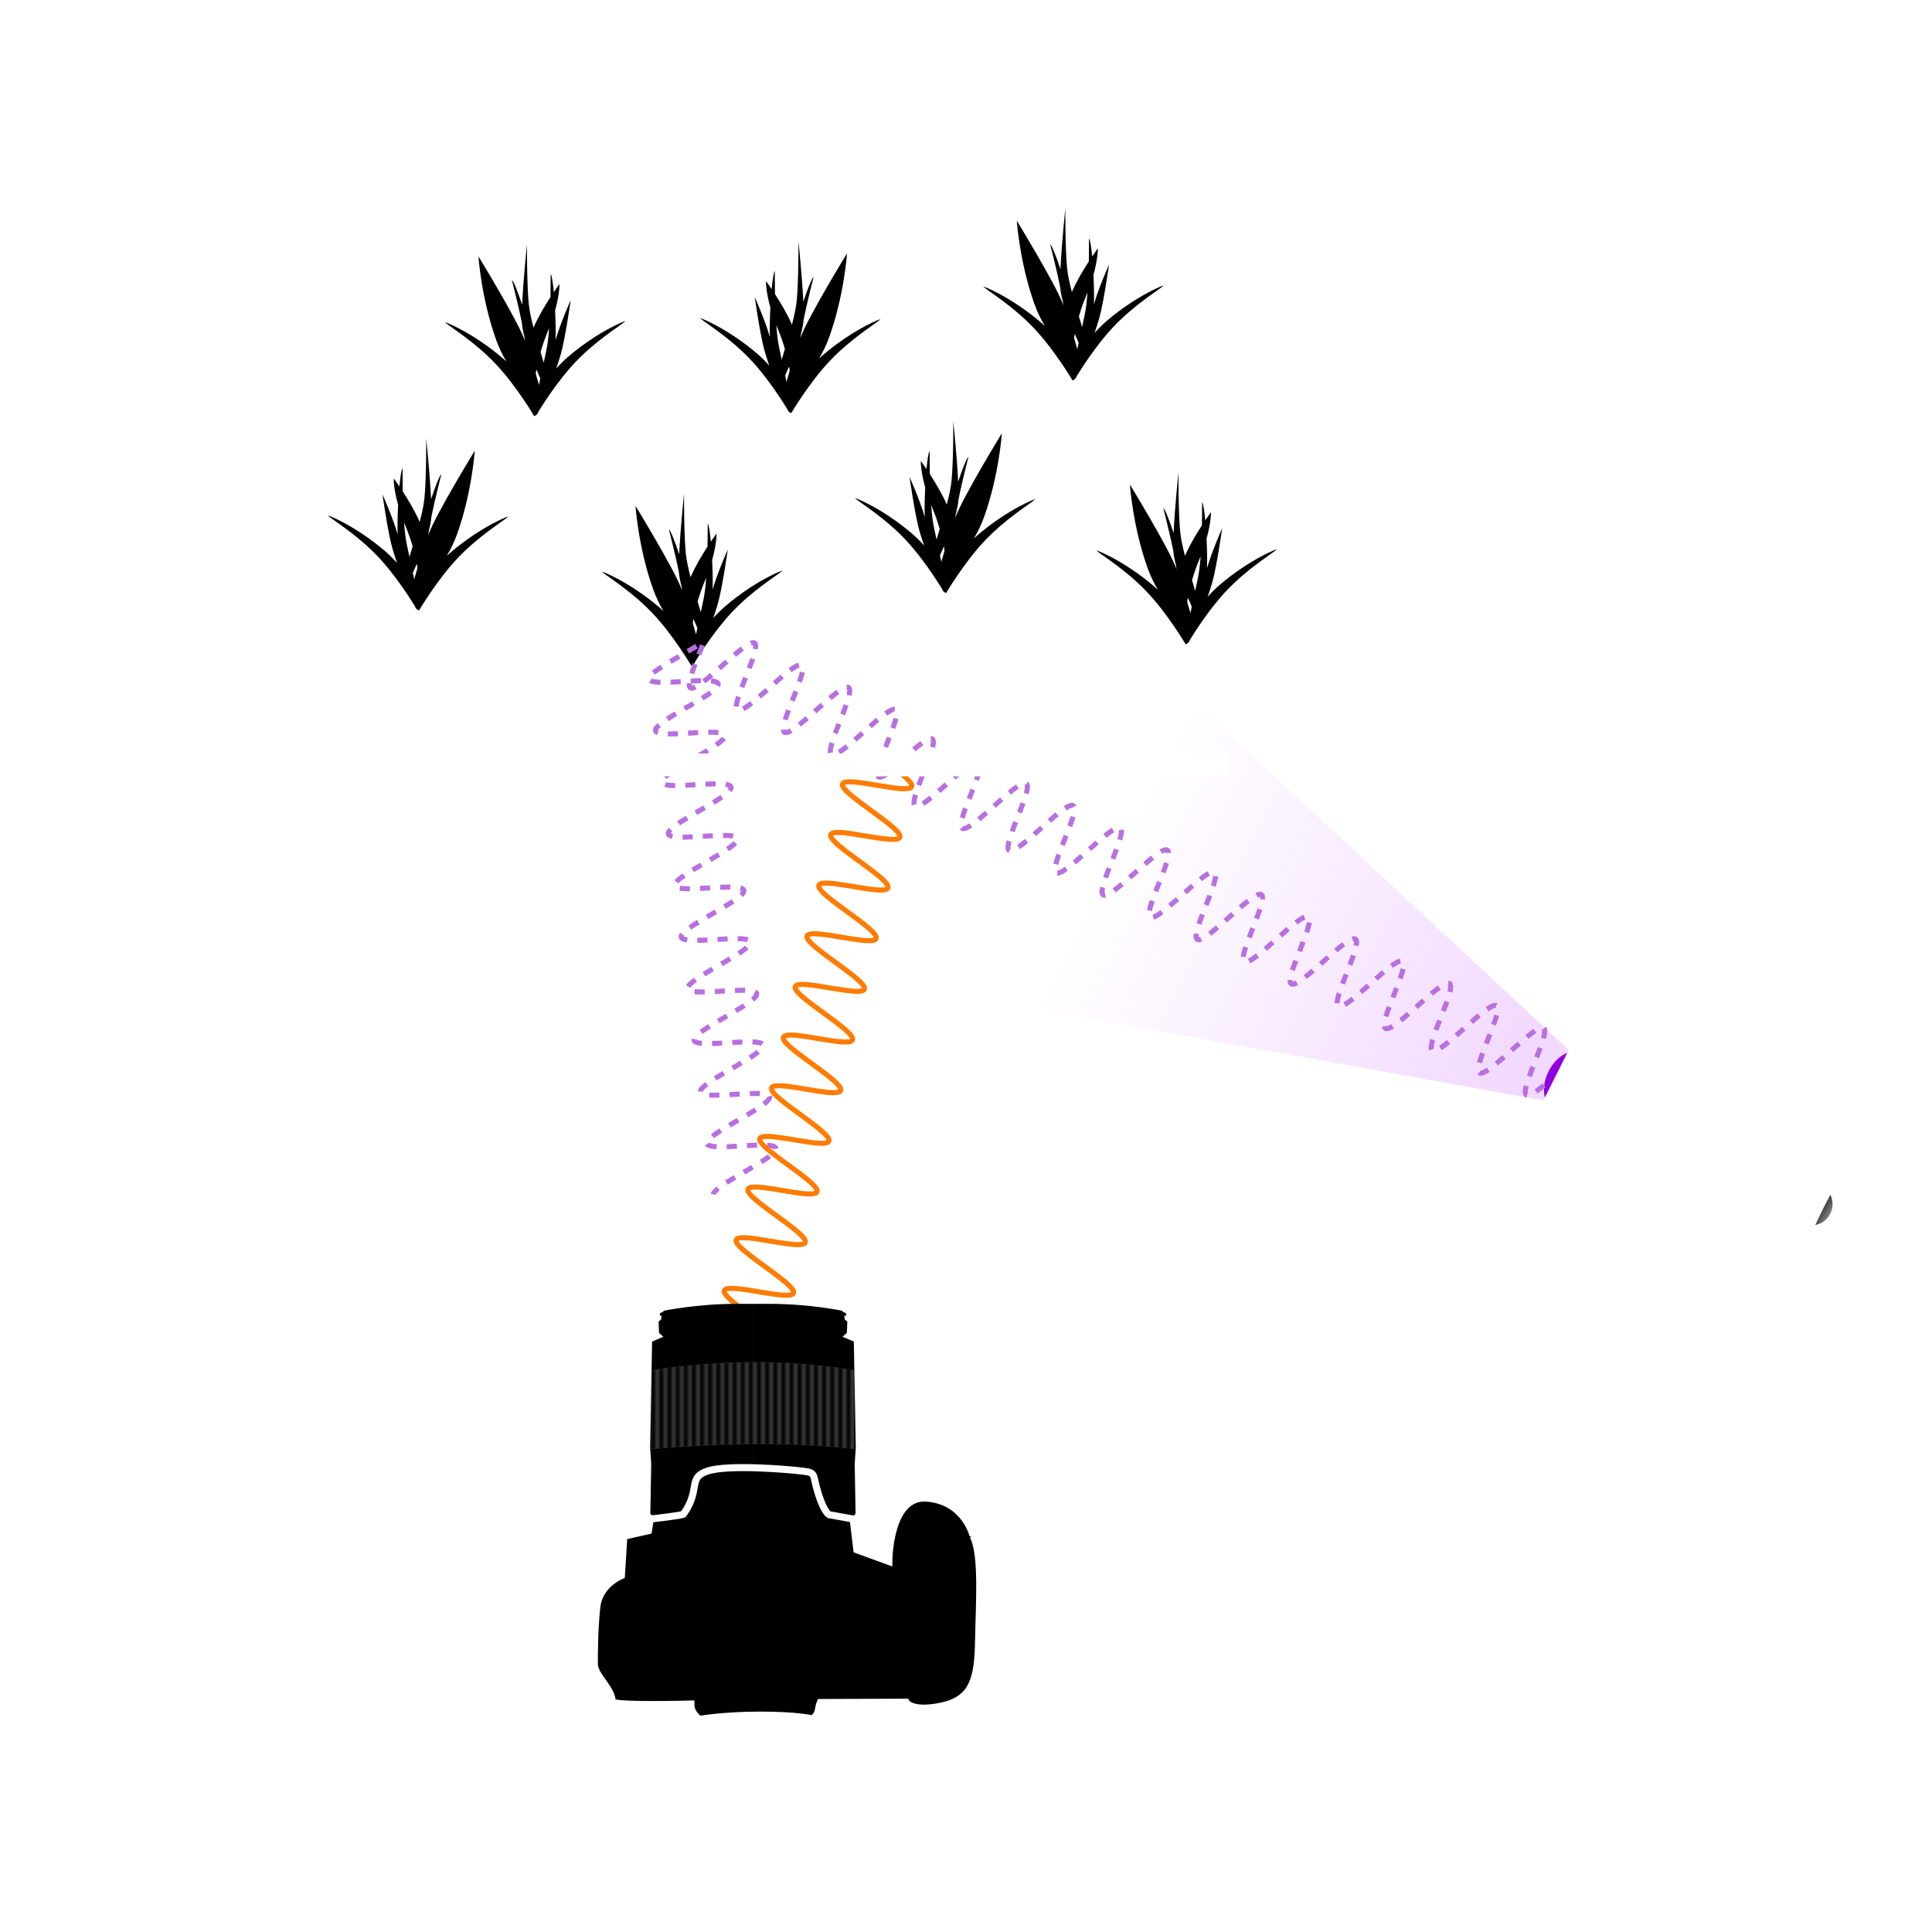 <?xml version="1.0" encoding="UTF-8" standalone="no"?>
<svg
   width="210mm"
   height="210mm"
   viewBox="0 0 210 210"
   version="1.1"
   id="svg8"
   sodipodi:docname="Torch_angle_white.svg"
   inkscape:version="1.2.2 (732a01da63, 2022-12-09)"
   xmlns:inkscape="http://www.inkscape.org/namespaces/inkscape"
   xmlns:sodipodi="http://sodipodi.sourceforge.net/DTD/sodipodi-0.dtd"
   xmlns:xlink="http://www.w3.org/1999/xlink"
   xmlns="http://www.w3.org/2000/svg"
   xmlns:svg="http://www.w3.org/2000/svg"
   xmlns:rdf="http://www.w3.org/1999/02/22-rdf-syntax-ns#"
   xmlns:cc="http://creativecommons.org/ns#"
   xmlns:dc="http://purl.org/dc/elements/1.1/">
  <defs
     id="defs2">
    <pattern
       inkscape:collect="always"
       xlink:href="#Strips1_1white"
       id="pattern5194"
       patternTransform="matrix(-0.442,0,0,9.717,113.322,78.043)" />
    <inkscape:path-effect
       effect="mirror_symmetry"
       start_point="122.61,90.538"
       end_point="122.61,114.291"
       center_point="122.61,102.414"
       id="path-effect5150"
       is_visible="true"
       lpeversion="1"
       mode="free"
       discard_orig_path="false"
       fuse_paths="false"
       oposite_fuse="false"
       split_items="false"
       lpesatellites=""
       split_open="false"
       link_styles="false" />
    <linearGradient
       inkscape:collect="always"
       id="linearGradient5026-5">
      <stop
         style="stop-color:#393939;stop-opacity:1;"
         offset="0"
         id="stop5022" />
      <stop
         style="stop-color:#393939;stop-opacity:0;"
         offset="1"
         id="stop5024" />
    </linearGradient>
    <linearGradient
       inkscape:collect="always"
       id="linearGradient4998">
      <stop
         style="stop-color:#dea0ff;stop-opacity:0.399;"
         offset="0"
         id="stop4994" />
      <stop
         style="stop-color:#dea0ff;stop-opacity:0;"
         offset="1"
         id="stop4996" />
    </linearGradient>
    <inkscape:path-effect
       effect="mirror_symmetry"
       start_point="35.53,86.179"
       end_point="35.53,125.488"
       center_point="35.53,105.833"
       id="path-effect4976"
       is_visible="true"
       lpeversion="1"
       mode="free"
       discard_orig_path="false"
       fuse_paths="false"
       oposite_fuse="false"
       split_items="false"
       lpesatellites=""
       split_open="false"
       link_styles="false" />
    <pattern
       inkscape:collect="always"
       xlink:href="#Strips1_1white"
       id="pattern3037"
       patternTransform="matrix(0.24,0,0,5.852,80.654,96.314)" />
    <pattern
       inkscape:collect="always"
       patternUnits="userSpaceOnUse"
       width="2"
       height="1"
       patternTransform="translate(0,0) scale(10,10)"
       id="Strips1_1white"
       inkscape:stockid="Stripes 1:1 white"
       inkscape:isstock="true">
      <rect
         style="fill:white;stroke:none"
         x="0"
         y="-0.5"
         width="1"
         height="2"
         id="rect1822" />
    </pattern>
    <pattern
       inkscape:collect="always"
       xlink:href="#Strips1_1-2"
       id="pattern2932-5"
       patternTransform="matrix(0.341,0,0,18.382,74.835,100.493)" />
    <pattern
       inkscape:collect="always"
       patternUnits="userSpaceOnUse"
       width="2"
       height="1"
       patternTransform="translate(0,0) scale(10,10)"
       id="Strips1_1-2"
       inkscape:stockid="Stripes 1:1"
       inkscape:isstock="true">
      <rect
         style="fill:black;stroke:none"
         x="0"
         y="-0.5"
         width="1"
         height="2"
         id="rect1819-3" />
    </pattern>
    <linearGradient
       inkscape:collect="always"
       xlink:href="#linearGradient4998"
       id="linearGradient5000"
       x1="29.401"
       y1="75.915"
       x2="29.505"
       y2="38.554"
       gradientUnits="userSpaceOnUse" />
    <linearGradient
       inkscape:collect="always"
       xlink:href="#linearGradient5026-5"
       id="linearGradient5030"
       x1="196.07"
       y1="73.92"
       x2="198.979"
       y2="75.009"
       gradientUnits="userSpaceOnUse" />
    <filter
       style="color-interpolation-filters:sRGB;"
       inkscape:label="Invert"
       id="filter4926"
       x="0"
       y="0"
       width="1"
       height="1">
      <feColorMatrix
         type="hueRotate"
         values="180"
         result="color1"
         id="feColorMatrix4922" />
      <feColorMatrix
         values="-1 0 0 0 1 0 -1 0 0 1 0 0 -1 0 1 -0.21 -0.72 -0.07 1 0 "
         result="color2"
         id="feColorMatrix4924" />
    </filter>
    <filter
       style="color-interpolation-filters:sRGB;"
       inkscape:label="Invert"
       id="filter5687"
       x="0"
       y="0"
       width="1"
       height="1">
      <feColorMatrix
         type="hueRotate"
         values="180"
         result="color1"
         id="feColorMatrix5683" />
      <feColorMatrix
         values="-1 0 0 0 1 0 -1 0 0 1 0 0 -1 0 1 -0.21 -0.72 -0.07 1 0 "
         result="color2"
         id="feColorMatrix5685" />
    </filter>
    <filter
       style="color-interpolation-filters:sRGB;"
       inkscape:label="Invert"
       id="filter6419"
       x="-0.009"
       y="-0.003"
       width="1.018"
       height="1.012">
      <feColorMatrix
         type="hueRotate"
         values="180"
         result="color1"
         id="feColorMatrix6415" />
      <feColorMatrix
         values="-1 0 0 0 1 0 -1 0 0 1 0 0 -1 0 1 -0.21 -0.72 -0.07 1 0 "
         result="color2"
         id="feColorMatrix6417" />
    </filter>
  </defs>
  <sodipodi:namedview
     id="base"
     pagecolor="#000000"
     bordercolor="#666666"
     borderopacity="1.0"
     inkscape:pageopacity="0"
     inkscape:pageshadow="2"
     inkscape:zoom="0.98994949"
     inkscape:cx="385.87827"
     inkscape:cy="340.42141"
     inkscape:document-units="mm"
     inkscape:current-layer="layer4"
     inkscape:document-rotation="0"
     showgrid="false"
     inkscape:window-width="1920"
     inkscape:window-height="1017"
     inkscape:window-x="-8"
     inkscape:window-y="456"
     inkscape:window-maximized="1"
     inkscape:snap-global="false"
     inkscape:showpageshadow="2"
     inkscape:pagecheckerboard="0"
     inkscape:deskcolor="#d1d1d1" />
  <g
     inkscape:groupmode="layer"
     id="layer5"
     inkscape:label="Layer 5">
    <g
       id="g4992"
       transform="rotate(-47.432,153.529,-47.407)"
       style="display:inline">
      <circle
         style="font-variation-settings:normal;display:inline;opacity:1;vector-effect:none;fill:url(#linearGradient5030);fill-opacity:1;stroke:none;stroke-width:0.214;stroke-linecap:butt;stroke-linejoin:miter;stroke-miterlimit:4;stroke-dasharray:none;stroke-dashoffset:0;stroke-opacity:1;stop-color:#000000;stop-opacity:1;filter:url(#filter5687)"
         id="path5008"
         cx="194.878"
         cy="73.733"
         r="2.305"
         transform="rotate(58.941,95.429,-37.386)" />
      <g
         id="g5006"
         transform="rotate(-15.99,12.582,29.333)">
        <path
           sodipodi:type="star"
           style="font-variation-settings:normal;opacity:1;vector-effect:none;fill:url(#linearGradient5000);fill-opacity:1;stroke:none;stroke-width:0.285;stroke-linecap:butt;stroke-linejoin:miter;stroke-miterlimit:4;stroke-dasharray:none;stroke-dashoffset:0;stroke-opacity:1;stop-color:#000000;stop-opacity:1"
           id="path4986"
           sodipodi:sides="3"
           sodipodi:cx="29.266012"
           sodipodi:cy="53.453907"
           sodipodi:r1="33.008869"
           sodipodi:r2="16.504435"
           sodipodi:arg1="1.5707963"
           sodipodi:arg2="2.6179939"
           inkscape:flatsided="true"
           inkscape:rounded="0"
           inkscape:randomized="0"
           d="M 29.266,86.463 0.679,36.949 l 57.173,-10e-7 z"
           inkscape:transform-center-y="11.081872"
           transform="matrix(0.683,0,0,1.343,9.29,-23.848)" />
        <g
           id="g4982"
           transform="translate(0.468,-6.014)">
          <ellipse
             style="font-variation-settings:normal;opacity:1;vector-effect:none;fill:#8f00e0;fill-opacity:1;stroke:none;stroke-width:0.985;stroke-linecap:butt;stroke-linejoin:miter;stroke-miterlimit:4;stroke-dasharray:none;stroke-dashoffset:0;stroke-opacity:0;stop-color:#000000;stop-opacity:1"
             id="path4978"
             cx="28.821"
             cy="89.401"
             rx="3.496"
             ry="2.457" />
          <path
             style="fill:#ffffff;stroke:#ffffff;stroke-width:0.265px;stroke-linecap:butt;stroke-linejoin:miter;stroke-opacity:1;fill-opacity:1"
             d="m 30.574,125.537 -0.836,-5.89 -0.333,-0.606 c -0.717,-4.757 -0.524,-10.164 0,-15.807 l 0.351,-0.403 V 98.351 L 28.47,96.023 c -0.089,-3.282 -0.46,-6.563 0.46,-9.845 h 6.599 V 125.488 Z m 9.911,0 0.836,-5.89 0.333,-0.606 c 0.717,-4.757 0.524,-10.164 0,-15.807 l -0.351,-0.403 v -4.479 l 1.286,-2.328 c 0.089,-3.282 0.46,-6.563 -0.46,-9.845 H 35.53 V 125.488 Z"
             id="path4974"
             inkscape:path-effect="#path-effect4976"
             inkscape:original-d="m 30.574323,125.53707 -0.836298,-5.88992 -0.332697,-0.60636 c -0.716571,-4.75723 -0.524324,-10.16362 0,-15.8072 l 0.351037,-0.4034 V 98.350972 L 28.47038,96.023185 c -0.08875,-3.281581 -0.459954,-6.563163 0.46019,-9.844744 h 6.599185 V 125.488 Z"
             sodipodi:nodetypes="ccccccccccc"
             transform="matrix(0.573,0,0,0.82,8.457,17.304)"
             class="UnoptimicedTransforms" />
        </g>
      </g>
    </g>
  </g>
  <g
     inkscape:groupmode="layer"
     id="layer6"
     inkscape:label="Layer 6"
     style="display:inline"
     transform="matrix(0.794,0,0,0.794,16.211,1.52)">
    <g
       id="g14795"
       transform="matrix(2.559,0,0,2.559,-57.247,38.863)"
       style="filter:url(#filter4926)">
      <g
         id="g14859"
         transform="translate(1.94,-0.296)">
        <path
           id="path16377"
           style="fill:#000000;fill-opacity:1;stroke:none;stroke-width:0.212px;stroke-linecap:butt;stroke-linejoin:miter;stroke-opacity:1"
           d="m 35.253,7.832 c 0,0 0.011,2.072 -0.092,3.158 -0.036,0.378 -0.134,0.826 -0.257,1.296 -0.244,-0.571 -0.612,-1.181 -0.907,-1.634 -0.014,-0.72 -0.005,-1.248 -0.013,-1.237 -0.062,0.093 -0.119,0.476 -0.165,0.97 -0.18,-0.265 -0.304,-0.431 -0.304,-0.431 0,0 -0.018,0.511 0.235,1.415 -0.03,0.59 -0.041,1.182 -0.026,1.576 -0.261,-0.908 -0.81,-2.136 -0.81,-2.136 0,0 0.289,2.06 0.535,2.912 0.066,0.23 0.152,0.492 0.241,0.751 -0.224,-0.246 -0.448,-0.467 -0.646,-0.636 -1.619,-1.383 -3.161,-1.98 -3.042,-1.884 0.404,0.328 1.568,1.031 2.659,2.174 0.922,0.967 1.753,2.283 1.989,2.668 0.029,0.104 0.098,0.181 0.217,0.223 0,0 0.977,-1.655 2.079,-2.81 1.102,-1.155 2.277,-1.865 2.685,-2.197 0.12,-0.097 -1.437,0.506 -3.072,1.903 -0.066,0.056 -0.134,0.118 -0.205,0.184 0.206,-0.345 0.396,-0.732 0.55,-1.161 0.795,-2.216 0.947,-4.466 0.947,-4.466 0,0 -2.036,3.327 -2.462,4.44 -0.011,0.029 -0.023,0.06 -0.034,0.09 0.013,-0.086 0.027,-0.172 0.041,-0.26 0.069,-0.26 0.116,-0.501 0.13,-0.705 0.241,-1.201 0.551,-2.32 0.536,-2.306 -0.107,0.097 -0.327,0.665 -0.549,1.335 -0.063,-1.369 -0.26,-3.235 -0.26,-3.235 z m -1.185,4.478 c 0.026,0.066 0.053,0.132 0.081,0.2 0.157,0.376 0.28,0.741 0.378,1.079 -0.059,0.194 -0.116,0.384 -0.17,0.568 -0.099,-0.445 -0.19,-0.869 -0.228,-1.197 -0.024,-0.209 -0.044,-0.428 -0.061,-0.65 z m 0.682,2.216 c 0.011,0.059 0.022,0.116 0.031,0.17 -0.002,0.029 -0.003,0.058 -0.005,0.087 -0.06,0.2 -0.115,0.391 -0.166,0.567 -0.021,-0.114 -0.044,-0.231 -0.069,-0.35 0.067,-0.148 0.138,-0.308 0.209,-0.475 z" />
        <path
           id="path16377-7"
           style="display:inline;fill:#000000;fill-opacity:1;stroke:none;stroke-width:0.212px;stroke-linecap:butt;stroke-linejoin:miter;stroke-opacity:1"
           d="m 55.167,-2.724 c 0,0 0.011,2.072 -0.092,3.158 -0.036,0.378 -0.134,0.826 -0.257,1.296 -0.244,-0.571 -0.612,-1.181 -0.907,-1.634 -0.014,-0.72 -0.005,-1.248 -0.013,-1.237 -0.062,0.093 -0.119,0.476 -0.165,0.97 -0.18,-0.265 -0.304,-0.431 -0.304,-0.431 0,0 -0.018,0.511 0.235,1.415 -0.03,0.59 -0.041,1.182 -0.026,1.576 -0.261,-0.908 -0.81,-2.136 -0.81,-2.136 0,0 0.289,2.06 0.535,2.912 0.066,0.23 0.152,0.492 0.241,0.751 -0.224,-0.246 -0.448,-0.467 -0.646,-0.636 -1.619,-1.383 -3.161,-1.98 -3.042,-1.884 0.404,0.328 1.568,1.031 2.659,2.174 0.922,0.967 1.753,2.283 1.989,2.668 0.029,0.104 0.098,0.181 0.217,0.223 0,0 0.977,-1.655 2.079,-2.81 1.102,-1.155 2.277,-1.865 2.685,-2.197 0.12,-0.097 -1.437,0.506 -3.072,1.903 -0.066,0.056 -0.134,0.118 -0.205,0.184 0.206,-0.345 0.396,-0.732 0.55,-1.161 0.795,-2.216 0.947,-4.466 0.947,-4.466 0,0 -2.036,3.327 -2.462,4.44 -0.011,0.029 -0.023,0.06 -0.034,0.09 0.013,-0.086 0.027,-0.172 0.041,-0.26 0.069,-0.26 0.116,-0.501 0.13,-0.705 0.241,-1.201 0.551,-2.32 0.536,-2.306 -0.107,0.097 -0.327,0.665 -0.549,1.335 -0.063,-1.369 -0.26,-3.235 -0.26,-3.235 z m -1.185,4.478 c 0.026,0.066 0.053,0.132 0.081,0.2 0.157,0.376 0.28,0.741 0.378,1.079 -0.059,0.194 -0.116,0.384 -0.17,0.568 -0.099,-0.445 -0.19,-0.869 -0.228,-1.197 -0.024,-0.209 -0.044,-0.428 -0.061,-0.65 z m 0.682,2.216 c 0.011,0.059 0.022,0.116 0.031,0.17 -0.002,0.029 -0.003,0.058 -0.005,0.087 -0.06,0.2 -0.115,0.391 -0.166,0.567 -0.021,-0.114 -0.044,-0.231 -0.069,-0.35 0.067,-0.148 0.138,-0.308 0.209,-0.475 z" />
        <path
           id="path16377-1"
           style="display:inline;fill:#000000;fill-opacity:1;stroke:none;stroke-width:0.212px;stroke-linecap:butt;stroke-linejoin:miter;stroke-opacity:1"
           d="m 63.45,6.902 c 0,0 0.011,2.072 -0.092,3.158 -0.036,0.378 -0.134,0.826 -0.257,1.296 -0.244,-0.571 -0.612,-1.181 -0.907,-1.634 -0.014,-0.72 -0.005,-1.248 -0.013,-1.237 -0.062,0.093 -0.119,0.476 -0.165,0.97 -0.18,-0.265 -0.304,-0.431 -0.304,-0.431 0,0 -0.018,0.511 0.235,1.415 -0.03,0.59 -0.041,1.182 -0.026,1.576 -0.261,-0.908 -0.81,-2.136 -0.81,-2.136 0,0 0.289,2.06 0.535,2.912 0.066,0.23 0.152,0.492 0.241,0.751 -0.224,-0.246 -0.448,-0.467 -0.646,-0.636 -1.619,-1.383 -3.161,-1.98 -3.042,-1.884 0.404,0.328 1.568,1.031 2.659,2.174 0.922,0.967 1.753,2.283 1.989,2.668 0.029,0.104 0.098,0.181 0.217,0.223 0,0 0.977,-1.655 2.079,-2.81 1.102,-1.155 2.277,-1.865 2.685,-2.197 0.12,-0.097 -1.437,0.506 -3.072,1.903 -0.066,0.056 -0.134,0.118 -0.205,0.184 0.206,-0.345 0.396,-0.732 0.55,-1.161 0.795,-2.216 0.947,-4.466 0.947,-4.466 0,0 -2.036,3.327 -2.462,4.44 -0.011,0.029 -0.023,0.06 -0.034,0.09 0.013,-0.086 0.027,-0.172 0.041,-0.26 0.069,-0.26 0.116,-0.501 0.13,-0.705 0.241,-1.201 0.551,-2.32 0.536,-2.306 -0.107,0.097 -0.327,0.665 -0.549,1.335 -0.063,-1.369 -0.26,-3.235 -0.26,-3.235 z m -1.185,4.478 c 0.026,0.066 0.053,0.132 0.081,0.2 0.157,0.376 0.28,0.741 0.378,1.079 -0.059,0.194 -0.116,0.384 -0.17,0.568 -0.099,-0.445 -0.19,-0.869 -0.228,-1.197 -0.024,-0.209 -0.044,-0.428 -0.061,-0.65 z m 0.682,2.216 c 0.011,0.059 0.022,0.116 0.031,0.17 -0.002,0.029 -0.003,0.058 -0.005,0.087 -0.06,0.2 -0.115,0.391 -0.166,0.567 -0.021,-0.114 -0.044,-0.231 -0.069,-0.35 0.067,-0.148 0.138,-0.308 0.209,-0.475 z" />
        <path
           id="path16377-0"
           style="display:inline;fill:#000000;fill-opacity:1;stroke:none;stroke-width:0.212px;stroke-linecap:butt;stroke-linejoin:miter;stroke-opacity:1"
           d="m 49.046,10.784 c 0,0 -0.011,2.072 0.092,3.158 0.036,0.378 0.134,0.826 0.257,1.296 0.244,-0.571 0.612,-1.181 0.907,-1.634 0.014,-0.72 0.005,-1.248 0.013,-1.237 0.062,0.093 0.119,0.476 0.165,0.97 0.18,-0.265 0.304,-0.431 0.304,-0.431 0,0 0.018,0.511 -0.235,1.415 0.03,0.59 0.041,1.182 0.026,1.576 0.261,-0.908 0.81,-2.136 0.81,-2.136 0,0 -0.289,2.06 -0.535,2.912 -0.066,0.23 -0.152,0.492 -0.241,0.751 0.224,-0.246 0.448,-0.467 0.646,-0.636 1.619,-1.383 3.161,-1.98 3.042,-1.884 -0.404,0.328 -1.568,1.031 -2.659,2.174 -0.922,0.967 -1.753,2.283 -1.989,2.668 -0.029,0.104 -0.098,0.181 -0.217,0.223 0,0 -0.977,-1.655 -2.079,-2.81 -1.102,-1.155 -2.277,-1.865 -2.685,-2.197 -0.12,-0.097 1.437,0.506 3.072,1.903 0.066,0.056 0.134,0.118 0.205,0.184 -0.206,-0.345 -0.396,-0.732 -0.55,-1.161 -0.795,-2.216 -0.947,-4.466 -0.947,-4.466 0,0 2.036,3.327 2.462,4.44 0.011,0.029 0.023,0.06 0.034,0.09 -0.013,-0.086 -0.027,-0.172 -0.041,-0.26 -0.069,-0.26 -0.116,-0.501 -0.13,-0.705 -0.241,-1.201 -0.551,-2.32 -0.536,-2.306 0.107,0.097 0.327,0.665 0.549,1.335 0.063,-1.369 0.26,-3.235 0.26,-3.235 z m 1.185,4.478 c -0.026,0.066 -0.053,0.132 -0.081,0.2 -0.157,0.376 -0.28,0.741 -0.378,1.079 0.059,0.194 0.116,0.384 0.17,0.568 0.099,-0.445 0.19,-0.869 0.228,-1.197 0.024,-0.209 0.044,-0.428 0.061,-0.65 z m -0.682,2.216 c -0.011,0.059 -0.022,0.116 -0.031,0.17 0.002,0.029 0.003,0.058 0.005,0.087 0.06,0.2 0.115,0.391 0.166,0.567 0.021,-0.114 0.044,-0.231 0.069,-0.35 -0.067,-0.148 -0.138,-0.308 -0.209,-0.475 z" />
        <path
           id="path16377-0-3"
           style="display:inline;fill:#000000;fill-opacity:1;stroke:none;stroke-width:0.212px;stroke-linecap:butt;stroke-linejoin:miter;stroke-opacity:1"
           d="m 40.644,-2.564 c 0,0 -0.011,2.072 0.092,3.158 0.036,0.378 0.134,0.826 0.257,1.296 0.244,-0.571 0.612,-1.181 0.907,-1.634 0.014,-0.72 0.005,-1.248 0.013,-1.237 0.062,0.093 0.119,0.476 0.165,0.97 0.18,-0.265 0.304,-0.431 0.304,-0.431 0,0 0.018,0.511 -0.235,1.415 0.03,0.59 0.041,1.182 0.026,1.576 0.261,-0.908 0.81,-2.136 0.81,-2.136 0,0 -0.289,2.06 -0.535,2.912 -0.066,0.23 -0.152,0.492 -0.241,0.751 0.224,-0.246 0.448,-0.467 0.646,-0.636 1.619,-1.383 3.161,-1.98 3.042,-1.884 -0.404,0.328 -1.568,1.031 -2.659,2.174 -0.922,0.967 -1.753,2.283 -1.989,2.668 -0.029,0.104 -0.098,0.181 -0.217,0.223 0,0 -0.977,-1.655 -2.079,-2.81 -1.102,-1.155 -2.277,-1.865 -2.685,-2.197 -0.12,-0.097 1.437,0.506 3.072,1.903 0.066,0.056 0.134,0.118 0.205,0.184 -0.206,-0.345 -0.396,-0.732 -0.55,-1.161 -0.795,-2.216 -0.947,-4.466 -0.947,-4.466 0,0 2.036,3.327 2.462,4.44 0.011,0.029 0.023,0.06 0.034,0.09 -0.013,-0.086 -0.027,-0.172 -0.041,-0.26 -0.069,-0.26 -0.116,-0.501 -0.13,-0.705 -0.241,-1.201 -0.551,-2.32 -0.536,-2.306 0.107,0.097 0.327,0.665 0.549,1.335 0.063,-1.369 0.26,-3.235 0.26,-3.235 z m 1.185,4.478 c -0.026,0.066 -0.053,0.132 -0.081,0.2 -0.157,0.376 -0.28,0.741 -0.378,1.079 0.059,0.194 0.116,0.384 0.17,0.568 0.099,-0.445 0.19,-0.869 0.228,-1.197 0.024,-0.209 0.044,-0.428 0.061,-0.65 z m -0.682,2.216 c -0.011,0.059 -0.022,0.116 -0.031,0.17 0.002,0.029 0.003,0.058 0.005,0.087 0.06,0.2 0.115,0.391 0.166,0.567 0.021,-0.114 0.044,-0.231 0.069,-0.35 C 41.289,4.457 41.218,4.297 41.147,4.13 Z" />
        <path
           id="path16377-0-7"
           style="display:inline;fill:#000000;fill-opacity:1;stroke:none;stroke-width:0.212px;stroke-linecap:butt;stroke-linejoin:miter;stroke-opacity:1"
           d="m 69.444,-4.471 c 0,0 -0.011,2.072 0.092,3.158 0.036,0.378 0.134,0.826 0.257,1.296 0.244,-0.571 0.612,-1.181 0.907,-1.634 0.014,-0.72 0.005,-1.248 0.013,-1.237 0.062,0.093 0.119,0.476 0.165,0.97 0.18,-0.265 0.304,-0.431 0.304,-0.431 0,0 0.018,0.511 -0.235,1.415 0.03,0.59 0.041,1.182 0.026,1.576 0.261,-0.908 0.81,-2.136 0.81,-2.136 0,0 -0.289,2.06 -0.535,2.912 -0.066,0.23 -0.152,0.492 -0.241,0.751 0.224,-0.246 0.448,-0.467 0.646,-0.636 1.619,-1.383 3.161,-1.98 3.042,-1.884 -0.404,0.328 -1.568,1.031 -2.659,2.174 -0.922,0.967 -1.753,2.283 -1.989,2.668 -0.029,0.104 -0.098,0.181 -0.217,0.223 0,0 -0.977,-1.655 -2.079,-2.81 -1.102,-1.155 -2.277,-1.865 -2.685,-2.197 -0.12,-0.097 1.437,0.506 3.072,1.903 0.066,0.056 0.134,0.118 0.205,0.184 -0.206,-0.345 -0.396,-0.732 -0.55,-1.161 -0.795,-2.216 -0.947,-4.466 -0.947,-4.466 0,0 2.036,3.327 2.462,4.44 0.011,0.029 0.023,0.06 0.034,0.09 -0.013,-0.086 -0.027,-0.172 -0.041,-0.26 C 69.231,0.181 69.184,-0.06 69.17,-0.264 68.929,-1.465 68.619,-2.584 68.634,-2.571 c 0.107,0.097 0.327,0.665 0.549,1.335 0.063,-1.369 0.26,-3.235 0.26,-3.235 z m 1.185,4.478 c -0.026,0.066 -0.053,0.132 -0.081,0.2 -0.157,0.376 -0.28,0.741 -0.378,1.079 0.059,0.194 0.116,0.384 0.17,0.568 0.099,-0.445 0.19,-0.869 0.228,-1.197 0.024,-0.209 0.044,-0.428 0.061,-0.65 z m -0.682,2.216 c -0.011,0.059 -0.022,0.116 -0.031,0.17 0.002,0.029 0.003,0.058 0.005,0.087 0.06,0.2 0.115,0.391 0.166,0.567 0.021,-0.114 0.044,-0.231 0.069,-0.35 C 70.088,2.55 70.018,2.39 69.946,2.223 Z" />
        <path
           id="path16377-0-4"
           style="display:inline;fill:#000000;fill-opacity:1;stroke:none;stroke-width:0.212px;stroke-linecap:butt;stroke-linejoin:miter;stroke-opacity:1"
           d="m 75.495,9.644 c 0,0 -0.011,2.072 0.092,3.158 0.036,0.378 0.134,0.826 0.257,1.296 0.244,-0.571 0.612,-1.181 0.907,-1.634 0.014,-0.72 0.005,-1.248 0.013,-1.237 0.062,0.093 0.119,0.476 0.165,0.97 0.18,-0.265 0.304,-0.431 0.304,-0.431 0,0 0.018,0.511 -0.235,1.415 0.03,0.59 0.041,1.182 0.026,1.576 0.261,-0.908 0.81,-2.136 0.81,-2.136 0,0 -0.289,2.06 -0.535,2.912 -0.066,0.23 -0.152,0.492 -0.241,0.751 0.224,-0.246 0.448,-0.467 0.646,-0.636 1.619,-1.383 3.161,-1.98 3.042,-1.884 -0.404,0.328 -1.568,1.031 -2.659,2.174 -0.922,0.967 -1.753,2.283 -1.989,2.668 -0.029,0.104 -0.098,0.181 -0.217,0.223 0,0 -0.977,-1.655 -2.079,-2.81 -1.102,-1.155 -2.277,-1.865 -2.685,-2.197 -0.12,-0.097 1.437,0.506 3.072,1.903 0.066,0.056 0.134,0.118 0.205,0.184 -0.206,-0.345 -0.396,-0.732 -0.55,-1.161 -0.795,-2.216 -0.947,-4.466 -0.947,-4.466 0,0 2.036,3.327 2.462,4.44 0.011,0.029 0.023,0.06 0.034,0.09 -0.013,-0.086 -0.027,-0.172 -0.041,-0.26 -0.069,-0.26 -0.116,-0.501 -0.13,-0.705 -0.241,-1.201 -0.551,-2.32 -0.536,-2.306 0.107,0.097 0.327,0.665 0.549,1.335 0.063,-1.369 0.26,-3.235 0.26,-3.235 z m 1.185,4.478 c -0.026,0.066 -0.053,0.132 -0.081,0.2 -0.157,0.376 -0.28,0.741 -0.378,1.079 0.059,0.194 0.116,0.384 0.17,0.568 0.099,-0.445 0.19,-0.869 0.228,-1.197 0.024,-0.209 0.044,-0.428 0.061,-0.65 z m -0.682,2.216 c -0.011,0.059 -0.022,0.116 -0.031,0.17 0.002,0.029 0.003,0.058 0.005,0.087 0.06,0.2 0.115,0.391 0.166,0.567 0.021,-0.114 0.044,-0.231 0.069,-0.35 -0.067,-0.148 -0.138,-0.308 -0.209,-0.475 z" />
      </g>
    </g>
  </g>
  <g
     inkscape:groupmode="layer"
     id="layer4"
     inkscape:label="Layer 4">
    <path
       style="fill:none;stroke:#b870e0;stroke-width:0.55;stroke-linejoin:round;stroke-dasharray:1.1, 1.1;stroke-dashoffset:0;stroke-opacity:1;paint-order:stroke fill markers;stop-color:#000000"
       d="m 97.68,82.906 c 0.337,-0.3 0.676,-0.603 1.003,-0.89 0.327,-0.287 0.643,-0.557 0.934,-0.793 0.291,-0.236 0.558,-0.438 0.791,-0.593 0.232,-0.154 0.431,-0.26 0.589,-0.31 0.158,-0.05 0.276,-0.043 0.352,0.022 0.076,0.065 0.11,0.188 0.106,0.366 -0.004,0.177 -0.047,0.409 -0.121,0.684 -0.074,0.275 -0.178,0.593 -0.303,0.939 -0.124,0.346 -0.269,0.72 -0.42,1.103 -0.151,0.383 -0.308,0.775 -0.458,1.156 -0.15,0.382 -0.292,0.752 -0.413,1.094 -0.121,0.342 -0.222,0.654 -0.291,0.922 -0.069,0.268 -0.106,0.492 -0.105,0.662 0.002,0.169 0.042,0.284 0.124,0.341 0.082,0.057 0.207,0.054 0.37,-0.004 0.164,-0.058 0.368,-0.172 0.606,-0.334 0.237,-0.161 0.509,-0.37 0.804,-0.611 0.295,-0.241 0.613,-0.515 0.942,-0.804 0.329,-0.289 0.668,-0.593 1.004,-0.892 0.337,-0.3 0.669,-0.594 0.985,-0.865 0.316,-0.271 0.614,-0.518 0.885,-0.724 0.27,-0.207 0.512,-0.374 0.716,-0.488 0.204,-0.115 0.371,-0.177 0.497,-0.182 0.126,-0.004 0.21,0.049 0.253,0.16 0.043,0.111 0.045,0.28 0.012,0.498 -0.035,0.219 -0.103,0.488 -0.2,0.795 -0.097,0.307 -0.22,0.651 -0.358,1.016 -0.138,0.365 -0.291,0.751 -0.445,1.138 -0.154,0.387 -0.308,0.775 -0.45,1.145 -0.142,0.37 -0.27,0.721 -0.373,1.038 -0.103,0.316 -0.181,0.596 -0.223,0.827 -0.043,0.231 -0.05,0.414 -0.017,0.539 0.033,0.125 0.107,0.194 0.222,0.204 0.115,0.01 0.272,-0.038 0.467,-0.139 0.195,-0.102 0.428,-0.256 0.691,-0.453 0.263,-0.197 0.556,-0.435 0.867,-0.7 0.311,-0.265 0.641,-0.555 0.977,-0.853 0.335,-0.298 0.675,-0.603 1.007,-0.895 0.331,-0.292 0.653,-0.572 0.954,-0.822 0.301,-0.249 0.579,-0.468 0.825,-0.64 0.246,-0.173 0.459,-0.3 0.633,-0.372 0.174,-0.072 0.309,-0.089 0.401,-0.047 0.093,0.042 0.144,0.142 0.155,0.298 0.012,0.156 -0.017,0.367 -0.079,0.624 -0.06,0.257 -0.155,0.56 -0.271,0.894 -0.116,0.334 -0.254,0.699 -0.402,1.078 -0.147,0.378 -0.304,0.77 -0.457,1.155 -0.152,0.385 -0.299,0.763 -0.429,1.115 -0.129,0.352 -0.24,0.679 -0.321,0.965 -0.082,0.285 -0.133,0.529 -0.147,0.72 -0.013,0.191 0.01,0.329 0.076,0.408 0.066,0.08 0.173,0.101 0.321,0.065 0.148,-0.036 0.336,-0.128 0.56,-0.27 0.224,-0.142 0.483,-0.333 0.768,-0.561 0.285,-0.227 0.596,-0.491 0.92,-0.773 0.324,-0.282 0.661,-0.583 0.998,-0.884 0.337,-0.301 0.673,-0.6 0.995,-0.88 0.322,-0.279 0.63,-0.539 0.911,-0.761 0.281,-0.222 0.536,-0.407 0.755,-0.542 0.219,-0.135 0.402,-0.22 0.544,-0.247 0.142,-0.027 0.243,0.003 0.303,0.09 0.06,0.088 0.078,0.234 0.059,0.433 -0.02,0.198 -0.076,0.449 -0.161,0.74 -0.086,0.291 -0.2,0.623 -0.332,0.979 -0.132,0.356 -0.281,0.736 -0.433,1.122 -0.153,0.385 -0.309,0.776 -0.455,1.153 -0.146,0.376 -0.282,0.738 -0.395,1.068 -0.113,0.33 -0.202,0.627 -0.259,0.877 -0.057,0.251 -0.079,0.454 -0.061,0.602 0.017,0.148 0.074,0.24 0.172,0.273 0.099,0.033 0.239,0.008 0.419,-0.072 0.18,-0.08 0.398,-0.215 0.649,-0.394 0.25,-0.179 0.533,-0.403 0.836,-0.657 0.303,-0.253 0.628,-0.537 0.96,-0.831 0.333,-0.294 0.673,-0.599 1.007,-0.896 0.334,-0.297 0.662,-0.585 0.971,-0.845 0.309,-0.261 0.598,-0.494 0.857,-0.685 0.258,-0.19 0.486,-0.338 0.676,-0.432 0.189,-0.094 0.34,-0.134 0.45,-0.116 0.11,0.018 0.177,0.095 0.204,0.229 0.028,0.133 0.015,0.323 -0.033,0.561 -0.048,0.238 -0.129,0.525 -0.236,0.846 -0.106,0.321 -0.238,0.676 -0.381,1.049 -0.143,0.372 -0.299,0.761 -0.452,1.148 -0.154,0.387 -0.305,0.77 -0.441,1.132 -0.136,0.362 -0.256,0.702 -0.349,1.004 -0.092,0.301 -0.158,0.564 -0.186,0.776 -0.03,0.212 -0.021,0.372 0.028,0.475 0.049,0.103 0.14,0.148 0.271,0.135 0.132,-0.013 0.304,-0.083 0.514,-0.205 0.21,-0.122 0.456,-0.296 0.73,-0.508 0.274,-0.213 0.576,-0.464 0.894,-0.738 0.318,-0.274 0.652,-0.57 0.989,-0.87 0.337,-0.3 0.675,-0.603 1.003,-0.89 0.327,-0.287 0.643,-0.557 0.934,-0.794 0.291,-0.236 0.558,-0.439 0.791,-0.594 0.233,-0.154 0.431,-0.261 0.59,-0.311 0.158,-0.05 0.276,-0.044 0.353,0.021 0.076,0.065 0.111,0.188 0.107,0.365 -0.004,0.177 -0.046,0.408 -0.12,0.683 -0.073,0.275 -0.178,0.593 -0.302,0.938 -0.124,0.346 -0.269,0.719 -0.419,1.102 -0.15,0.382 -0.308,0.774 -0.458,1.156 -0.15,0.382 -0.292,0.752 -0.413,1.094 -0.122,0.342 -0.222,0.655 -0.292,0.924 -0.069,0.268 -0.107,0.492 -0.105,0.662 0.001,0.17 0.041,0.285 0.123,0.342 0.082,0.057 0.206,0.055 0.37,-0.003 0.164,-0.058 0.368,-0.172 0.605,-0.333 0.237,-0.161 0.508,-0.369 0.803,-0.61 0.294,-0.241 0.613,-0.515 0.941,-0.804 0.329,-0.289 0.668,-0.593 1.004,-0.892 0.336,-0.299 0.669,-0.594 0.985,-0.865 0.316,-0.271 0.615,-0.518 0.885,-0.725 0.271,-0.207 0.512,-0.374 0.717,-0.489 0.205,-0.115 0.372,-0.178 0.498,-0.183 0.126,-0.005 0.211,0.048 0.254,0.159 0.044,0.111 0.046,0.279 0.013,0.497 -0.034,0.218 -0.103,0.487 -0.199,0.794 -0.096,0.307 -0.22,0.651 -0.358,1.016 -0.138,0.365 -0.291,0.751 -0.444,1.137 -0.154,0.387 -0.308,0.775 -0.45,1.146 -0.142,0.37 -0.27,0.721 -0.374,1.038 -0.103,0.316 -0.181,0.597 -0.224,0.829 -0.043,0.232 -0.051,0.414 -0.018,0.54 0.033,0.126 0.106,0.195 0.221,0.205 0.115,0.011 0.272,-0.037 0.466,-0.139 0.194,-0.101 0.427,-0.255 0.69,-0.451 0.263,-0.197 0.555,-0.435 0.867,-0.699 0.311,-0.264 0.641,-0.555 0.976,-0.852 0.335,-0.298 0.675,-0.603 1.007,-0.896 0.331,-0.292 0.654,-0.573 0.954,-0.822 0.301,-0.249 0.579,-0.468 0.825,-0.641 0.246,-0.173 0.46,-0.301 0.634,-0.373 0.174,-0.072 0.309,-0.09 0.402,-0.048 0.093,0.041 0.144,0.141 0.156,0.296 0.012,0.155 -0.016,0.366 -0.077,0.622 -0.061,0.257 -0.154,0.559 -0.27,0.894 -0.116,0.334 -0.254,0.699 -0.401,1.077 -0.148,0.379 -0.305,0.77 -0.457,1.155 -0.152,0.385 -0.3,0.763 -0.429,1.116 -0.129,0.353 -0.24,0.68 -0.322,0.966 -0.082,0.286 -0.133,0.53 -0.147,0.721 -0.013,0.191 0.01,0.329 0.075,0.41 0.065,0.08 0.172,0.102 0.32,0.067 0.148,-0.035 0.336,-0.128 0.56,-0.269 0.224,-0.142 0.483,-0.333 0.767,-0.56 0.285,-0.227 0.595,-0.491 0.919,-0.773 0.324,-0.282 0.661,-0.583 0.998,-0.884 0.337,-0.3 0.673,-0.6 0.995,-0.88 0.322,-0.28 0.63,-0.539 0.911,-0.762 0.281,-0.223 0.536,-0.408 0.755,-0.543 0.219,-0.135 0.402,-0.22 0.545,-0.249 0.142,-0.028 0.244,0.002 0.304,0.089 0.06,0.087 0.079,0.233 0.059,0.431 -0.02,0.198 -0.075,0.448 -0.16,0.739 -0.085,0.291 -0.199,0.623 -0.331,0.979 -0.132,0.356 -0.281,0.736 -0.433,1.122 -0.153,0.386 -0.309,0.777 -0.456,1.153 -0.146,0.377 -0.282,0.739 -0.395,1.069 -0.113,0.33 -0.203,0.627 -0.259,0.878 -0.057,0.25 -0.08,0.455 -0.062,0.603 0.017,0.148 0.073,0.241 0.172,0.274 0.098,0.034 0.239,0.009 0.418,-0.07 0.179,-0.08 0.398,-0.214 0.648,-0.393 0.25,-0.179 0.532,-0.403 0.836,-0.656 0.303,-0.253 0.628,-0.536 0.96,-0.83 0.333,-0.294 0.673,-0.599 1.007,-0.896 0.335,-0.297 0.663,-0.585 0.972,-0.846 0.309,-0.261 0.598,-0.495 0.857,-0.685 0.259,-0.191 0.487,-0.338 0.677,-0.433 0.19,-0.094 0.341,-0.135 0.451,-0.116 0.11,0.018 0.178,0.094 0.205,0.227 0.028,0.133 0.015,0.323 -0.033,0.561 -0.048,0.238 -0.129,0.524 -0.236,0.845 -0.106,0.32 -0.237,0.676 -0.381,1.048 -0.143,0.372 -0.298,0.761 -0.452,1.148 -0.154,0.387 -0.305,0.77 -0.441,1.133 -0.136,0.362 -0.256,0.702 -0.349,1.004 -0.093,0.302 -0.158,0.564 -0.187,0.776 -0.03,0.212 -0.021,0.373 0.028,0.476 0.049,0.103 0.139,0.149 0.27,0.136 0.131,-0.012 0.304,-0.083 0.513,-0.204 0.209,-0.121 0.455,-0.295 0.729,-0.507 0.274,-0.213 0.576,-0.464 0.894,-0.738 0.318,-0.274 0.652,-0.57 0.989,-0.87 0.336,-0.3 0.675,-0.603 1.003,-0.89 0.327,-0.287 0.643,-0.557 0.935,-0.794 0.292,-0.237 0.559,-0.439 0.792,-0.594 0.233,-0.155 0.432,-0.262 0.59,-0.313 0.159,-0.05 0.277,-0.045 0.353,0.02 0.077,0.064 0.112,0.187 0.108,0.364 -0.004,0.177 -0.045,0.408 -0.119,0.682 -0.073,0.274 -0.178,0.592 -0.301,0.937 -0.124,0.346 -0.269,0.719 -0.419,1.102 -0.151,0.383 -0.308,0.775 -0.458,1.156 -0.15,0.382 -0.292,0.753 -0.414,1.095 -0.122,0.342 -0.223,0.655 -0.292,0.924 -0.069,0.269 -0.107,0.493 -0.106,0.664 0.001,0.17 0.041,0.286 0.123,0.343 0.082,0.057 0.205,0.056 0.369,-0.002 0.163,-0.057 0.367,-0.171 0.604,-0.331 0.237,-0.161 0.508,-0.369 0.803,-0.61 0.294,-0.241 0.612,-0.515 0.941,-0.803 0.329,-0.289 0.668,-0.593 1.004,-0.892 0.336,-0.299 0.669,-0.594 0.985,-0.865 0.316,-0.271 0.615,-0.519 0.886,-0.726 0.27,-0.207 0.512,-0.374 0.717,-0.49 0.205,-0.115 0.373,-0.179 0.499,-0.184 0.126,-0.005 0.211,0.048 0.255,0.158 0.044,0.11 0.047,0.278 0.013,0.496 -0.033,0.218 -0.102,0.486 -0.199,0.793 -0.096,0.306 -0.219,0.65 -0.357,1.015 -0.138,0.365 -0.291,0.751 -0.444,1.137 -0.154,0.387 -0.308,0.775 -0.45,1.145 -0.142,0.37 -0.271,0.722 -0.374,1.039 -0.104,0.317 -0.181,0.597 -0.225,0.829 -0.043,0.232 -0.051,0.415 -0.019,0.541 0.033,0.126 0.106,0.195 0.22,0.206 0.115,0.011 0.271,-0.037 0.465,-0.137 0.194,-0.101 0.427,-0.255 0.689,-0.451 0.262,-0.196 0.555,-0.434 0.866,-0.698 0.311,-0.264 0.641,-0.555 0.976,-0.852 0.335,-0.298 0.675,-0.603 1.007,-0.895 0.331,-0.293 0.654,-0.573 0.955,-0.823 0.301,-0.25 0.58,-0.468 0.826,-0.643 0.246,-0.174 0.46,-0.301 0.635,-0.374 0.175,-0.073 0.31,-0.091 0.403,-0.05 0.093,0.041 0.145,0.14 0.157,0.295 0.012,0.155 -0.016,0.365 -0.075,0.622 -0.06,0.256 -0.154,0.559 -0.269,0.892 -0.116,0.334 -0.254,0.699 -0.401,1.077 -0.147,0.378 -0.304,0.77 -0.457,1.155 -0.152,0.385 -0.3,0.763 -0.429,1.116 -0.129,0.353 -0.241,0.68 -0.322,0.966 -0.082,0.286 -0.133,0.53 -0.148,0.722 -0.013,0.192 0.009,0.33 0.074,0.411 0.065,0.081 0.172,0.103 0.319,0.068 0.147,-0.035 0.336,-0.127 0.559,-0.268 0.223,-0.141 0.482,-0.332 0.766,-0.559 0.285,-0.227 0.595,-0.49 0.919,-0.773 0.324,-0.282 0.661,-0.583 0.998,-0.883 0.337,-0.301 0.674,-0.6 0.996,-0.88 0.322,-0.28 0.63,-0.54 0.912,-0.763 0.281,-0.223 0.536,-0.408 0.756,-0.544 0.219,-0.136 0.403,-0.221 0.546,-0.25 0.143,-0.028 0.244,7e-4 0.305,0.088 0.06,0.087 0.079,0.232 0.061,0.43 -0.018,0.198 -0.075,0.448 -0.16,0.738 -0.085,0.29 -0.199,0.622 -0.33,0.978 -0.132,0.356 -0.28,0.736 -0.433,1.122 -0.153,0.385 -0.309,0.776 -0.455,1.153 -0.146,0.377 -0.282,0.739 -0.396,1.069 -0.113,0.33 -0.203,0.628 -0.26,0.879 -0.057,0.251 -0.08,0.455 -0.063,0.604 0.016,0.149 0.073,0.241 0.171,0.276 0.098,0.034 0.238,0.01 0.417,-0.069 0.179,-0.079 0.397,-0.213 0.647,-0.392 0.25,-0.179 0.532,-0.402 0.835,-0.655"
       title="sin(x)"
       id="path6228"
       sodipodi:nodetypes="ccccccccscccccccccscsccscccccccccccccscccccccsccccccccccccccccccccscccccsccccccscccccccccccccccccccccccccccsccccccccccccccccccccccccccccsccccccccccccccccccccscccccscccsccccccccccccccccccccscccccccccccsccccccccssccccccccccscccscccccccccccsccscccccccccccsssccccc" />
    <path
       style="fill:none;stroke:#b570e0;stroke-width:0.55;stroke-linejoin:round;stroke-dasharray:1.1, 1.1;stroke-dashoffset:0;stroke-opacity:1;paint-order:stroke fill markers;stop-color:#000000"
       d="m 76.364,70.126 c -0.143,0.372 -0.298,0.761 -0.452,1.148 -0.154,0.387 -0.305,0.77 -0.441,1.133 -0.136,0.362 -0.256,0.702 -0.349,1.004 -0.093,0.302 -0.158,0.564 -0.187,0.776 -0.03,0.212 -0.021,0.373 0.028,0.476 0.049,0.103 0.139,0.149 0.27,0.136 0.131,-0.012 0.304,-0.083 0.513,-0.204 0.209,-0.121 0.455,-0.295 0.729,-0.507 0.274,-0.213 0.576,-0.464 0.894,-0.738 0.318,-0.274 0.652,-0.57 0.989,-0.87 0.336,-0.3 0.675,-0.603 1.003,-0.89 0.327,-0.287 0.643,-0.557 0.935,-0.794 0.292,-0.237 0.559,-0.439 0.792,-0.594 0.233,-0.155 0.432,-0.262 0.59,-0.313 0.159,-0.05 0.277,-0.045 0.353,0.02 0.077,0.064 0.112,0.187 0.108,0.364 -0.004,0.177 -0.045,0.408 -0.119,0.682 -0.073,0.274 -0.178,0.592 -0.301,0.937 -0.124,0.346 -0.269,0.719 -0.419,1.102 -0.151,0.383 -0.308,0.775 -0.458,1.156 -0.15,0.382 -0.292,0.753 -0.414,1.095 -0.122,0.342 -0.223,0.655 -0.292,0.924 -0.069,0.269 -0.107,0.493 -0.106,0.664 10e-4,0.17 0.041,0.286 0.123,0.343 0.082,0.057 0.205,0.056 0.369,-0.002 0.163,-0.057 0.367,-0.171 0.604,-0.331 0.237,-0.161 0.508,-0.369 0.803,-0.61 0.294,-0.241 0.612,-0.515 0.941,-0.803 0.329,-0.289 0.668,-0.593 1.004,-0.892 0.336,-0.299 0.669,-0.594 0.985,-0.865 0.316,-0.271 0.615,-0.519 0.886,-0.726 0.27,-0.207 0.512,-0.374 0.717,-0.49 0.205,-0.115 0.373,-0.179 0.499,-0.184 0.126,-0.005 0.211,0.048 0.255,0.158 0.044,0.11 0.047,0.278 0.013,0.496 -0.033,0.218 -0.102,0.486 -0.199,0.793 -0.096,0.306 -0.219,0.65 -0.357,1.015 -0.138,0.365 -0.291,0.751 -0.444,1.137 -0.154,0.387 -0.308,0.775 -0.45,1.145 -0.142,0.37 -0.271,0.722 -0.374,1.039 -0.104,0.316 -0.181,0.597 -0.225,0.829 -0.043,0.232 -0.051,0.415 -0.019,0.541 0.033,0.126 0.106,0.195 0.22,0.206 0.115,0.011 0.271,-0.037 0.465,-0.137 0.194,-0.101 0.427,-0.255 0.689,-0.451 0.262,-0.196 0.555,-0.434 0.866,-0.698 0.311,-0.264 0.641,-0.555 0.976,-0.852 0.335,-0.298 0.675,-0.603 1.007,-0.895 0.331,-0.293 0.654,-0.573 0.955,-0.823 0.301,-0.25 0.58,-0.468 0.826,-0.643 0.246,-0.174 0.46,-0.301 0.635,-0.374 0.175,-0.073 0.31,-0.091 0.403,-0.05 0.093,0.041 0.145,0.14 0.157,0.295 0.012,0.155 -0.016,0.365 -0.075,0.622 -0.06,0.256 -0.154,0.559 -0.269,0.892 -0.116,0.334 -0.254,0.699 -0.401,1.077 -0.147,0.378 -0.304,0.77 -0.457,1.155 -0.152,0.385 -0.3,0.763 -0.429,1.116 -0.129,0.353 -0.241,0.68 -0.322,0.966 -0.082,0.286 -0.133,0.53 -0.148,0.722 -0.013,0.192 0.009,0.33 0.074,0.411 0.065,0.081 0.172,0.103 0.319,0.068 0.147,-0.035 0.336,-0.127 0.559,-0.268 0.223,-0.141 0.482,-0.332 0.766,-0.559 0.285,-0.227 0.595,-0.49 0.919,-0.773 0.324,-0.282 0.661,-0.583 0.998,-0.883 0.337,-0.301 0.674,-0.6 0.996,-0.88 0.322,-0.28 0.63,-0.54 0.912,-0.763 0.281,-0.223 0.536,-0.408 0.756,-0.544 0.219,-0.136 0.403,-0.221 0.546,-0.25 0.143,-0.028 0.244,7.05e-4 0.305,0.088 0.06,0.087 0.079,0.232 0.061,0.43 -0.018,0.198 -0.075,0.448 -0.16,0.738 -0.085,0.29 -0.199,0.622 -0.33,0.978 -0.132,0.356 -0.28,0.736 -0.433,1.122 -0.153,0.385 -0.309,0.776 -0.455,1.153 -0.146,0.377 -0.282,0.739 -0.396,1.069 -0.113,0.33 -0.203,0.628 -0.26,0.879 -0.057,0.251 -0.08,0.455 -0.063,0.604 0.016,0.149 0.073,0.241 0.171,0.276 0.098,0.034 0.238,0.01 0.417,-0.069 0.179,-0.079 0.397,-0.213 0.647,-0.392 0.25,-0.179 0.532,-0.402 0.835,-0.655"
       title="sin(x)"
       id="path6228-2"
       sodipodi:nodetypes="ccccccccccccscccccccccccsccccccccssccccccccccscccscccccccccccsccscccccccccccsssccccc" />
    <ellipse
       style="display:inline;fill:none;fill-opacity:1;stroke:#ffffff;stroke-width:1.379;stroke-linejoin:round;stroke-dasharray:none;stroke-dashoffset:0.31;stroke-opacity:1;paint-order:stroke fill markers;stop-color:#000000"
       id="path7668"
       cx="81.826"
       cy="131.694"
       rx="11.796"
       ry="1.873" />
    <path
       style="display:inline;fill:none;stroke:#b86fe0;stroke-width:0.55;stroke-linejoin:round;stroke-dasharray:1.1, 1.1;stroke-dashoffset:0;stroke-opacity:1;paint-order:stroke fill markers;stop-color:#000000"
       d="m 75.708,70.236 c -0.336,0.209 -0.706,0.429 -1.09,0.653 -0.384,0.224 -0.78,0.452 -1.166,0.677 -0.386,0.225 -0.762,0.447 -1.107,0.658 -0.344,0.212 -0.656,0.413 -0.917,0.599 -0.262,0.186 -0.472,0.356 -0.62,0.507 -0.148,0.151 -0.233,0.281 -0.249,0.391 -0.016,0.109 0.036,0.198 0.155,0.265 0.118,0.068 0.304,0.114 0.545,0.143 0.241,0.029 0.539,0.041 0.878,0.04 0.339,-0.001 0.718,-0.015 1.116,-0.035 0.399,-0.02 0.817,-0.046 1.232,-0.071 0.415,-0.025 0.827,-0.049 1.213,-0.065 0.386,-0.016 0.747,-0.024 1.061,-0.018 0.315,0.006 0.585,0.027 0.794,0.066 0.209,0.039 0.359,0.097 0.441,0.176 0.082,0.079 0.096,0.179 0.042,0.3 -0.054,0.121 -0.175,0.264 -0.357,0.425 -0.181,0.161 -0.424,0.341 -0.711,0.535 -0.288,0.194 -0.622,0.403 -0.981,0.619 -0.36,0.217 -0.747,0.442 -1.137,0.668 -0.39,0.226 -0.784,0.453 -1.158,0.675 -0.375,0.221 -0.73,0.436 -1.045,0.639 -0.315,0.203 -0.59,0.393 -0.81,0.566 -0.219,0.173 -0.382,0.328 -0.478,0.462 -0.097,0.135 -0.127,0.248 -0.089,0.341 0.038,0.093 0.145,0.164 0.315,0.215 0.17,0.051 0.403,0.083 0.687,0.099 0.284,0.016 0.619,0.016 0.986,0.006 0.368,-0.01 0.768,-0.031 1.178,-0.054 0.411,-0.024 0.832,-0.051 1.241,-0.074 0.409,-0.023 0.806,-0.042 1.168,-0.051 0.362,-0.009 0.69,-0.006 0.967,0.012 0.277,0.018 0.501,0.053 0.661,0.107 0.161,0.054 0.257,0.129 0.285,0.224 0.028,0.096 -0.013,0.213 -0.12,0.351 -0.107,0.138 -0.279,0.296 -0.506,0.471 -0.227,0.175 -0.51,0.368 -0.831,0.573 -0.321,0.205 -0.681,0.421 -1.058,0.643 -0.378,0.222 -0.772,0.45 -1.161,0.675 -0.39,0.226 -0.773,0.45 -1.129,0.665 -0.356,0.215 -0.684,0.422 -0.965,0.614 -0.281,0.192 -0.515,0.369 -0.687,0.528 -0.173,0.158 -0.284,0.297 -0.328,0.416 -0.043,0.118 -0.019,0.215 0.073,0.291 0.092,0.076 0.251,0.131 0.469,0.167 0.219,0.036 0.496,0.054 0.818,0.058 0.322,0.004 0.687,-0.005 1.077,-0.023 0.39,-0.017 0.804,-0.042 1.22,-0.067 0.415,-0.025 0.832,-0.051 1.228,-0.07 0.396,-0.019 0.77,-0.031 1.102,-0.03 0.332,7.13e-4 0.623,0.015 0.855,0.047 0.233,0.032 0.409,0.081 0.517,0.152 0.109,0.071 0.151,0.162 0.124,0.275 -0.026,0.113 -0.121,0.247 -0.278,0.4 -0.157,0.153 -0.377,0.326 -0.646,0.515 -0.269,0.188 -0.587,0.392 -0.936,0.605 -0.349,0.213 -0.728,0.436 -1.116,0.661 -0.388,0.225 -0.783,0.453 -1.165,0.677 -0.381,0.223 -0.748,0.442 -1.079,0.65 -0.331,0.208 -0.625,0.404 -0.866,0.583 -0.241,0.18 -0.429,0.343 -0.552,0.485 -0.123,0.143 -0.181,0.265 -0.17,0.366 0.01,0.101 0.09,0.181 0.234,0.24 0.144,0.06 0.354,0.099 0.617,0.12 0.263,0.023 0.58,0.028 0.934,0.022 0.353,-0.006 0.744,-0.023 1.149,-0.045 0.405,-0.022 0.826,-0.049 1.24,-0.073 0.413,-0.024 0.818,-0.046 1.193,-0.059 0.375,-0.013 0.72,-0.016 1.017,-0.004 0.296,0.012 0.544,0.039 0.73,0.086 0.185,0.047 0.309,0.112 0.364,0.2 0.055,0.087 0.042,0.196 -0.038,0.325 -0.08,0.129 -0.227,0.28 -0.432,0.448 -0.205,0.168 -0.467,0.355 -0.773,0.554 -0.305,0.2 -0.653,0.412 -1.022,0.632 -0.37,0.22 -0.761,0.446 -1.151,0.672 -0.391,0.226 -0.78,0.452 -1.147,0.671 -0.366,0.219 -0.709,0.43 -1.008,0.628 -0.299,0.198 -0.554,0.382 -0.751,0.547 -0.197,0.166 -0.334,0.313 -0.405,0.44 -0.07,0.126 -0.074,0.232 -0.009,0.316 0.065,0.084 0.198,0.147 0.392,0.191 0.194,0.043 0.45,0.068 0.753,0.078 0.303,0.01 0.654,0.005 1.034,-0.009 0.379,-0.014 0.787,-0.037 1.201,-0.061 0.414,-0.025 0.834,-0.051 1.238,-0.073 0.403,-0.021 0.79,-0.037 1.138,-0.042 0.348,-0.004 0.658,0.004 0.914,0.028 0.256,0.024 0.456,0.067 0.591,0.13 0.135,0.062 0.205,0.145 0.206,0.249 4.78e-4,0.104 -0.067,0.23 -0.199,0.375 -0.132,0.146 -0.329,0.311 -0.577,0.493 -0.248,0.182 -0.55,0.38 -0.885,0.589 -0.335,0.209 -0.706,0.429 -1.089,0.653 -0.383,0.224 -0.78,0.452 -1.166,0.677 -0.386,0.225 -0.762,0.447 -1.106,0.658 -0.344,0.212 -0.656,0.413 -0.918,0.6 -0.262,0.186 -0.473,0.356 -0.621,0.507 -0.148,0.151 -0.233,0.282 -0.25,0.391 -0.017,0.11 0.035,0.198 0.154,0.265 0.118,0.068 0.303,0.115 0.544,0.144 0.241,0.029 0.539,0.042 0.877,0.04 0.338,-8.7e-4 0.717,-0.015 1.115,-0.035 0.399,-0.02 0.817,-0.046 1.232,-0.071 0.415,-0.025 0.827,-0.049 1.214,-0.065 0.387,-0.016 0.747,-0.024 1.063,-0.018 0.315,0.006 0.585,0.026 0.795,0.066 0.211,0.038 0.36,0.097 0.442,0.175 0.083,0.079 0.097,0.179 0.044,0.3 -0.053,0.121 -0.174,0.263 -0.355,0.424 -0.181,0.161 -0.423,0.341 -0.711,0.535 -0.288,0.194 -0.621,0.403 -0.981,0.619 -0.359,0.217 -0.746,0.441 -1.135,0.667 -0.39,0.226 -0.784,0.453 -1.159,0.675 -0.375,0.221 -0.73,0.436 -1.046,0.639 -0.316,0.203 -0.591,0.393 -0.811,0.566 -0.219,0.173 -0.382,0.328 -0.48,0.463 -0.097,0.135 -0.128,0.249 -0.091,0.342 0.037,0.093 0.144,0.164 0.313,0.215 0.17,0.051 0.402,0.083 0.686,0.099 0.284,0.016 0.619,0.016 0.986,0.006 0.367,-0.01 0.767,-0.03 1.178,-0.054 0.41,-0.023 0.832,-0.05 1.241,-0.074 0.409,-0.023 0.806,-0.042 1.168,-0.051 0.363,-0.009 0.691,-0.007 0.968,0.011 0.276,0.018 0.501,0.053 0.662,0.107 0.161,0.054 0.258,0.128 0.286,0.224 0.028,0.096 -0.012,0.213 -0.118,0.35 -0.106,0.137 -0.278,0.296 -0.505,0.471 -0.227,0.175 -0.509,0.368 -0.83,0.572 -0.321,0.204 -0.681,0.421 -1.058,0.643 -0.377,0.222 -0.772,0.45 -1.161,0.675 -0.389,0.226 -0.773,0.45 -1.129,0.665 -0.356,0.216 -0.685,0.422 -0.966,0.614 -0.282,0.192 -0.515,0.37 -0.688,0.528 -0.173,0.158 -0.285,0.298 -0.329,0.416 -0.044,0.118 -0.02,0.215 0.072,0.291 0.091,0.076 0.25,0.131 0.468,0.168 0.218,0.036 0.495,0.054 0.816,0.059 0.321,0.004 0.687,-0.005 1.077,-0.022 0.39,-0.017 0.804,-0.042 1.219,-0.067 0.416,-0.025 0.833,-0.051 1.229,-0.07 0.396,-0.019 0.77,-0.031 1.103,-0.031 0.332,7.2e-4 0.623,0.015 0.857,0.046 0.233,0.032 0.409,0.081 0.518,0.152 0.109,0.07 0.152,0.162 0.126,0.274 -0.026,0.112 -0.12,0.246 -0.277,0.4 -0.156,0.153 -0.376,0.326 -0.644,0.514 -0.269,0.188 -0.586,0.392 -0.935,0.605 -0.348,0.213 -0.727,0.436 -1.115,0.661 -0.388,0.225 -0.784,0.453 -1.166,0.677 -0.381,0.223 -0.748,0.442 -1.079,0.65 -0.331,0.208 -0.626,0.404 -0.867,0.584 -0.241,0.18 -0.429,0.343 -0.553,0.485 -0.123,0.143 -0.182,0.266 -0.172,0.367 0.01,0.101 0.089,0.181 0.233,0.241 0.144,0.06 0.353,0.099 0.615,0.121 0.263,0.022 0.58,0.028 0.933,0.022 0.353,-0.006 0.743,-0.023 1.148,-0.045 0.406,-0.022 0.827,-0.049 1.24,-0.073 0.413,-0.025 0.819,-0.046 1.194,-0.059 0.375,-0.013 0.721,-0.016 1.018,-0.004 0.297,0.011 0.545,0.039 0.731,0.085 0.186,0.047 0.31,0.113 0.366,0.199 0.056,0.087 0.043,0.195 -0.037,0.325 -0.08,0.129 -0.226,0.279 -0.43,0.448 -0.205,0.168 -0.467,0.354 -0.772,0.554 -0.305,0.199 -0.652,0.412 -1.022,0.632 -0.369,0.22 -0.76,0.446 -1.151,0.672 -0.39,0.226 -0.78,0.452 -1.147,0.671 -0.366,0.219 -0.709,0.43 -1.008,0.628 -0.299,0.198 -0.555,0.382 -0.752,0.548 -0.197,0.166 -0.335,0.313 -0.407,0.44 -0.071,0.127 -0.075,0.232 -0.01,0.317 0.064,0.084 0.197,0.147 0.391,0.191 0.194,0.043 0.449,0.069 0.752,0.079 0.303,0.01 0.654,0.005 1.033,-0.009 0.379,-0.014 0.787,-0.036 1.201,-0.061 0.414,-0.025 0.834,-0.051 1.237,-0.073 0.404,-0.021 0.79,-0.037 1.139,-0.042 0.349,-0.004 0.659,0.003 0.915,0.028 0.256,0.024 0.457,0.066 0.592,0.129 0.135,0.063 0.206,0.145 0.207,0.249 0.002,0.104 -0.066,0.229 -0.197,0.375 -0.131,0.145 -0.328,0.311 -0.576,0.493 -0.248,0.182 -0.549,0.38 -0.884,0.589 -0.335,0.209 -0.705,0.429 -1.089,0.653 -0.383,0.224 -0.779,0.452 -1.166,0.677 -0.387,0.225 -0.763,0.447 -1.108,0.659 -0.344,0.212 -0.657,0.414 -0.919,0.6 -0.262,0.186 -0.473,0.356 -0.623,0.508 -0.149,0.151 -0.234,0.282 -0.251,0.392"
       title="sin(x)"
       id="path6228-1-2"
       sodipodi:nodetypes="ccccccccccccccccccscccccccccscccccccccscsccscccccccccccccscccccccsccccccccccccccccccccscccccsccccccscccccccccccccccccccccccccccsccccccccccccccccccccccccccccsccccccccccccccccccccscccccscccsccccc" />
    <path
       style="display:inline;fill:none;stroke:#ff7c00;stroke-width:0.55;stroke-linejoin:round;stroke-dasharray:none;stroke-dashoffset:0.31;stroke-opacity:1;paint-order:stroke fill markers;stop-color:#000000"
       d="m 97.088,83.419 c 0.341,0.256 0.659,0.502 0.936,0.73 0.276,0.228 0.511,0.438 0.689,0.624 0.178,0.185 0.299,0.347 0.356,0.48 0.057,0.133 0.049,0.238 -0.025,0.315 -0.073,0.077 -0.212,0.125 -0.411,0.149 -0.198,0.022 -0.455,0.021 -0.757,-0.001 -0.303,-0.022 -0.651,-0.064 -1.027,-0.118 -0.376,-0.054 -0.779,-0.119 -1.188,-0.188 -0.409,-0.068 -0.824,-0.139 -1.223,-0.203 -0.399,-0.064 -0.781,-0.12 -1.127,-0.161 -0.346,-0.041 -0.655,-0.066 -0.912,-0.068 -0.257,-0.003 -0.46,0.018 -0.601,0.067 -0.141,0.048 -0.219,0.123 -0.231,0.226 -0.012,0.104 0.042,0.236 0.158,0.394 0.116,0.159 0.294,0.344 0.522,0.551 0.228,0.207 0.507,0.436 0.818,0.679 0.312,0.243 0.657,0.501 1.014,0.764 0.357,0.263 0.728,0.532 1.088,0.796 0.36,0.264 0.711,0.524 1.031,0.771 0.32,0.247 0.609,0.48 0.85,0.693 0.241,0.213 0.433,0.404 0.564,0.57 0.132,0.166 0.202,0.305 0.208,0.416 0.005,0.111 -0.056,0.193 -0.181,0.248 -0.124,0.055 -0.313,0.082 -0.556,0.086 -0.243,0.004 -0.54,-0.016 -0.877,-0.053 -0.336,-0.036 -0.711,-0.09 -1.106,-0.152 -0.394,-0.062 -0.807,-0.132 -1.218,-0.2 -0.41,-0.069 -0.817,-0.136 -1.2,-0.193 -0.383,-0.057 -0.741,-0.103 -1.055,-0.13 -0.314,-0.027 -0.585,-0.035 -0.797,-0.019 -0.213,0.016 -0.368,0.058 -0.458,0.128 -0.091,0.07 -0.115,0.168 -0.075,0.293 0.04,0.126 0.145,0.28 0.308,0.459 0.163,0.179 0.385,0.383 0.65,0.607 0.266,0.223 0.575,0.466 0.91,0.719 0.335,0.253 0.695,0.517 1.059,0.783 0.364,0.266 0.732,0.533 1.081,0.793 0.349,0.259 0.68,0.511 0.973,0.746 0.292,0.235 0.546,0.453 0.747,0.649 0.2,0.195 0.346,0.367 0.428,0.511 0.083,0.144 0.101,0.261 0.054,0.349 -0.047,0.088 -0.161,0.148 -0.334,0.181 -0.174,0.033 -0.409,0.041 -0.693,0.027 -0.284,-0.014 -0.617,-0.049 -0.981,-0.098 -0.364,-0.049 -0.76,-0.111 -1.166,-0.178 -0.406,-0.066 -0.822,-0.138 -1.226,-0.204 -0.405,-0.066 -0.797,-0.127 -1.156,-0.174 -0.36,-0.047 -0.687,-0.08 -0.964,-0.091 -0.277,-0.011 -0.504,-4.71e-4 -0.67,0.036 -0.166,0.037 -0.27,0.101 -0.308,0.193 -0.038,0.092 -0.01,0.213 0.081,0.361 0.091,0.148 0.245,0.323 0.453,0.521 0.207,0.198 0.467,0.419 0.765,0.657 0.297,0.237 0.632,0.49 0.984,0.751 0.352,0.26 0.72,0.528 1.084,0.794 0.363,0.266 0.721,0.529 1.053,0.781 0.332,0.252 0.636,0.492 0.895,0.713 0.26,0.221 0.473,0.422 0.629,0.598 0.156,0.176 0.252,0.326 0.284,0.448 0.031,0.122 -0.003,0.216 -0.102,0.282 -0.099,0.066 -0.263,0.104 -0.483,0.117 -0.221,0.012 -0.498,0.002 -0.818,-0.027 -0.32,-0.03 -0.683,-0.078 -1.068,-0.136 -0.386,-0.058 -0.795,-0.126 -1.205,-0.195 -0.411,-0.069 -0.823,-0.138 -1.215,-0.199 -0.391,-0.06 -0.762,-0.112 -1.093,-0.147 -0.331,-0.034 -0.621,-0.051 -0.857,-0.044 -0.235,0.007 -0.415,0.037 -0.531,0.096 -0.116,0.058 -0.168,0.145 -0.154,0.259 0.014,0.114 0.094,0.258 0.234,0.427 0.139,0.169 0.339,0.364 0.586,0.579 0.247,0.216 0.542,0.451 0.866,0.7 0.324,0.248 0.677,0.51 1.039,0.775 0.362,0.265 0.732,0.533 1.088,0.796 0.356,0.262 0.697,0.519 1.005,0.76 0.307,0.241 0.58,0.468 0.801,0.672 0.221,0.204 0.391,0.386 0.498,0.541 0.108,0.155 0.153,0.283 0.132,0.383 -0.021,0.1 -0.108,0.171 -0.257,0.215 -0.149,0.044 -0.361,0.061 -0.625,0.056 -0.264,-0.006 -0.579,-0.033 -0.93,-0.076 -0.351,-0.043 -0.737,-0.101 -1.137,-0.166 -0.401,-0.065 -0.817,-0.136 -1.225,-0.203 -0.408,-0.068 -0.809,-0.132 -1.181,-0.185 -0.372,-0.052 -0.715,-0.092 -1.012,-0.111 -0.296,-0.02 -0.546,-0.019 -0.736,0.008 -0.19,0.027 -0.32,0.079 -0.385,0.16 -0.065,0.081 -0.063,0.19 0.002,0.327 0.065,0.137 0.196,0.302 0.381,0.49 0.186,0.189 0.427,0.402 0.709,0.632 0.282,0.231 0.605,0.479 0.949,0.736 0.344,0.257 0.709,0.524 1.074,0.79 0.364,0.266 0.728,0.532 1.07,0.788 0.341,0.256 0.66,0.502 0.937,0.731 0.277,0.228 0.512,0.438 0.69,0.624 0.178,0.186 0.3,0.347 0.358,0.48 0.057,0.133 0.05,0.239 -0.023,0.316 -0.073,0.077 -0.211,0.126 -0.409,0.149 -0.198,0.022 -0.454,0.021 -0.756,-8.5e-4 -0.302,-0.022 -0.651,-0.064 -1.026,-0.118 -0.376,-0.054 -0.779,-0.119 -1.188,-0.187 -0.409,-0.068 -0.824,-0.139 -1.223,-0.203 -0.399,-0.064 -0.782,-0.121 -1.128,-0.162 -0.346,-0.041 -0.656,-0.066 -0.913,-0.069 -0.257,-0.003 -0.461,0.018 -0.603,0.066 -0.141,0.048 -0.22,0.122 -0.232,0.226 -0.012,0.103 0.042,0.235 0.157,0.394 0.115,0.158 0.293,0.344 0.521,0.551 0.227,0.207 0.506,0.436 0.817,0.679 0.311,0.243 0.656,0.501 1.014,0.764 0.357,0.263 0.727,0.531 1.088,0.796 0.361,0.265 0.712,0.525 1.032,0.772 0.32,0.247 0.609,0.481 0.85,0.693 0.241,0.213 0.433,0.404 0.566,0.57 0.132,0.166 0.203,0.305 0.209,0.416 0.006,0.111 -0.055,0.193 -0.179,0.249 -0.124,0.055 -0.313,0.082 -0.555,0.086 -0.243,0.004 -0.54,-0.016 -0.876,-0.052 -0.336,-0.036 -0.711,-0.09 -1.105,-0.152 -0.394,-0.061 -0.807,-0.131 -1.218,-0.2 -0.41,-0.069 -0.817,-0.136 -1.2,-0.193 -0.383,-0.057 -0.741,-0.103 -1.055,-0.13 -0.315,-0.027 -0.585,-0.036 -0.798,-0.019 -0.213,0.016 -0.369,0.058 -0.46,0.127 -0.091,0.07 -0.116,0.167 -0.076,0.293 0.04,0.126 0.145,0.28 0.308,0.459 0.163,0.179 0.384,0.383 0.649,0.606 0.266,0.223 0.575,0.465 0.91,0.719 0.335,0.253 0.695,0.517 1.059,0.783 0.364,0.266 0.732,0.533 1.081,0.793 0.349,0.26 0.68,0.511 0.973,0.746 0.293,0.235 0.547,0.454 0.748,0.649 0.201,0.195 0.347,0.367 0.43,0.511 0.083,0.144 0.102,0.261 0.055,0.35 -0.047,0.089 -0.159,0.148 -0.333,0.182 -0.174,0.033 -0.408,0.042 -0.692,0.027 -0.283,-0.014 -0.616,-0.049 -0.979,-0.097 -0.364,-0.049 -0.76,-0.111 -1.165,-0.178 -0.406,-0.067 -0.822,-0.138 -1.226,-0.204 -0.405,-0.066 -0.797,-0.127 -1.157,-0.174 -0.36,-0.047 -0.687,-0.08 -0.965,-0.091 -0.277,-0.011 -0.505,-8.7e-4 -0.671,0.036 -0.166,0.037 -0.271,0.1 -0.31,0.192 -0.039,0.092 -0.011,0.212 0.08,0.36 0.09,0.148 0.244,0.323 0.451,0.521 0.207,0.198 0.468,0.419 0.765,0.656 0.297,0.237 0.632,0.49 0.984,0.751 0.352,0.261 0.72,0.528 1.084,0.794 0.363,0.266 0.721,0.529 1.053,0.781 0.332,0.252 0.637,0.492 0.896,0.713 0.26,0.221 0.474,0.422 0.63,0.598 0.156,0.176 0.253,0.327 0.285,0.449 0.032,0.122 -0.002,0.216 -0.1,0.282 -0.098,0.066 -0.262,0.104 -0.482,0.117 -0.22,0.013 -0.497,0.003 -0.817,-0.027 -0.319,-0.029 -0.682,-0.077 -1.067,-0.135 -0.386,-0.058 -0.795,-0.126 -1.205,-0.195 -0.41,-0.069 -0.823,-0.138 -1.214,-0.199 -0.392,-0.06 -0.763,-0.113 -1.094,-0.147 -0.331,-0.035 -0.622,-0.052 -0.858,-0.045 -0.236,0.007 -0.416,0.037 -0.533,0.096 -0.116,0.059 -0.169,0.144 -0.155,0.259 0.014,0.115 0.093,0.257 0.232,0.426 0.139,0.169 0.339,0.364 0.586,0.579 0.246,0.215 0.541,0.451 0.865,0.699 0.324,0.249 0.677,0.51 1.039,0.775 0.361,0.265 0.731,0.533 1.087,0.796 0.356,0.262 0.698,0.519 1.005,0.76 0.308,0.242 0.58,0.468 0.802,0.672 0.222,0.204 0.391,0.386 0.499,0.542 0.108,0.155 0.154,0.284 0.133,0.384 -0.02,0.1 -0.107,0.171 -0.255,0.215 -0.149,0.044 -0.361,0.061 -0.624,0.057 -0.263,-0.005 -0.579,-0.033 -0.929,-0.075 -0.351,-0.043 -0.737,-0.101 -1.137,-0.166 -0.401,-0.065 -0.816,-0.135 -1.225,-0.203 -0.408,-0.068 -0.809,-0.132 -1.181,-0.185 -0.372,-0.052 -0.716,-0.092 -1.013,-0.112 -0.296,-0.02 -0.546,-0.019 -0.737,0.007 -0.19,0.028 -0.321,0.078 -0.386,0.159 -0.065,0.08 -0.064,0.189 8.25e-4,0.326 0.065,0.137 0.195,0.301 0.38,0.49 0.185,0.188 0.426,0.401 0.708,0.631 0.282,0.231 0.604,0.478 0.949,0.736 0.344,0.257 0.709,0.524 1.074,0.79 0.365,0.266 0.729,0.532 1.07,0.788 0.341,0.256 0.66,0.503 0.938,0.731 0.277,0.228 0.512,0.438 0.691,0.624 0.179,0.186 0.301,0.347 0.359,0.481 0.058,0.134 0.051,0.239 -0.022,0.316 -0.072,0.077 -0.21,0.126 -0.408,0.15 -0.197,0.024 -0.454,0.021 -0.755,-5.4e-4 -0.302,-0.022 -0.65,-0.064 -1.025,-0.117 -0.376,-0.054 -0.779,-0.119 -1.188,-0.187 -0.409,-0.068 -0.824,-0.139 -1.223,-0.203 -0.399,-0.064 -0.782,-0.121 -1.129,-0.162 -0.346,-0.041 -0.656,-0.066 -0.914,-0.069 -0.257,-0.003 -0.462,0.018 -0.604,0.066 -0.142,0.047 -0.221,0.122 -0.233,0.225 -0.013,0.103 0.041,0.235 0.155,0.393 0.115,0.159 0.292,0.343 0.519,0.55 0.227,0.207 0.505,0.435 0.816,0.678"
       title="sin(x)"
       id="path6228-4"
       sodipodi:nodetypes="cccccccccscccccsccccccscccccccccccccccccccccccccccsccccccccccccccccccccccccccccsccccccccccccccccccccscccccscccsccccccccccccccccccccscccccccccccsccccccccssccccccccccscccscccccccccccsccscccccccccccsssccccc" />
    <g
       id="g9127"
       transform="translate(13.898,-4.544)"
       style="stroke-width:1;stroke-dasharray:none" />
  </g>
  <g
     inkscape:label="Layer 1"
     inkscape:groupmode="layer"
     id="layer1"
     style="display:inline">
    <path
       style="fill:#ffffff;stroke:#ffffff;stroke-width:2.484;stroke-linecap:butt;stroke-linejoin:miter;stroke-miterlimit:4;stroke-dasharray:none;stroke-opacity:1;fill-opacity:1"
       d="M 36.289,83.14 H 133.633"
       id="path833" />
  </g>
  <g
     inkscape:groupmode="layer"
     id="layer3"
     inkscape:label="Layer 3"
     style="display:inline" />
  <g
     inkscape:groupmode="layer"
     id="layer2"
     inkscape:label="Layer 2"
     style="display:inline">
    <g
       id="g5225"
       transform="translate(-47.449,50.92)"
       style="filter:url(#filter6419)">
      <g
         id="g5230"
         transform="translate(6.682,0.267)">
        <g
           id="g5235">
          <path
             style="fill:#000000;fill-opacity:1;stroke:#000000;stroke-width:0.265px;stroke-linecap:butt;stroke-linejoin:miter;stroke-opacity:0.008"
             d="m 112.259,114.196 -0.803,-0.85 0.095,-5.433 -0.116,-1.715 0.211,-11.562 1.228,-0.52 -0.472,-0.425 -0.047,-1.228 0.283,-0.236 0.047,-0.425 -0.189,0.047 V 91.553 l 0.295,-0.118 0.154,-0.154 c 0,0 3.548,-0.744 7.824,-0.744 h 1.842 v 23.754 z m 20.702,0 0.803,-0.85 -0.095,-5.433 0.116,-1.715 -0.211,-11.562 -1.228,-0.52 0.472,-0.425 0.047,-1.228 -0.283,-0.236 -0.047,-0.425 0.189,0.047 V 91.553 l -0.295,-0.118 -0.154,-0.154 c 0,0 -3.548,-0.744 -7.824,-0.744 h -1.842 v 23.754 z"
             id="path5148"
             sodipodi:nodetypes="ccccccccccccccsccc"
             inkscape:path-effect="#path-effect5150"
             inkscape:original-d="m 112.25893,114.19605 -0.8032,-0.85044 0.0945,-5.43341 -0.11644,-1.71473 0.21094,-11.561683 1.22842,-0.519716 -0.47247,-0.425225 -0.0473,-1.22842 0.28348,-0.236236 0.0473,-0.425223 -0.18899,0.04725 V 91.55292 l 0.2953,-0.118118 0.15355,-0.153553 c 0,0 3.54769,-0.743696 7.824,-0.743696 h 1.84188 v 23.753577 z"
             class="UnoptimicedTransforms" />
          <path
             id="rect5152"
             style="font-variation-settings:normal;opacity:0.228;vector-effect:none;fill:url(#pattern5194);fill-opacity:1;stroke:#767676;stroke-width:0.05;stroke-linecap:butt;stroke-linejoin:miter;stroke-miterlimit:4;stroke-dasharray:none;stroke-dashoffset:0;stroke-opacity:1;stop-color:#000000;stop-opacity:1"
             d="m 111.585,97.754 c 7.56,-1.152 14.901,-1.164 22.016,0 v 8.553 c -6.897,-0.786 -14.32,-0.636 -22.016,0 z"
             sodipodi:nodetypes="ccccc" />
          <path
             style="fill:#000000;fill-opacity:1;stroke:#ffffff;stroke-width:0.765;stroke-linecap:butt;stroke-linejoin:miter;stroke-miterlimit:4;stroke-dasharray:none;stroke-opacity:1"
             d="m 146.531,115.728 c 0,0 -0.869,-3.742 -5.011,-4.076 -4.143,-0.334 -4.143,6.882 -4.143,6.882 l -3.475,-1.27 -0.401,-3.341 -2.606,-0.468 c 0,0 -0.535,-0.2 -1.203,-2.339 -0.668,-2.138 -0.134,-2.205 -1.737,-2.405 -1.604,-0.2 -8.085,-0.735 -10.29,0 -2.205,0.735 -0.682,1.973 -2.606,4.677 -0.113,0.159 -3.608,0.535 -3.608,0.535 l -0.2,1.27 -2.673,0.601 -0.267,4.276 c 0,0 -2.405,0.935 -2.673,3.408 -0.267,2.472 -0.267,4.944 -0.267,6.214 0,1.27 1.938,2.666 1.938,4.076 10e-6,0.501 8.553,0.267 8.553,0.267 -0.009,0.771 0.415,1.253 0.935,1.67 0,0 2.606,-0.468 6.615,-0.468 4.009,0 5.613,0.401 5.613,0.401 0.815,-0.396 0.621,-1.135 0.902,-1.771 l 9.321,-0.033 c 0,0 0.601,1.136 3.942,0.401 3.341,-0.735 3.875,-3.007 3.942,-7.083 0.067,-4.076 0.468,-9.354 -0.601,-11.426 z"
             id="path5126"
             sodipodi:nodetypes="csccccssssccccsssccscccsssc" />
        </g>
      </g>
    </g>
  </g>
</svg>
